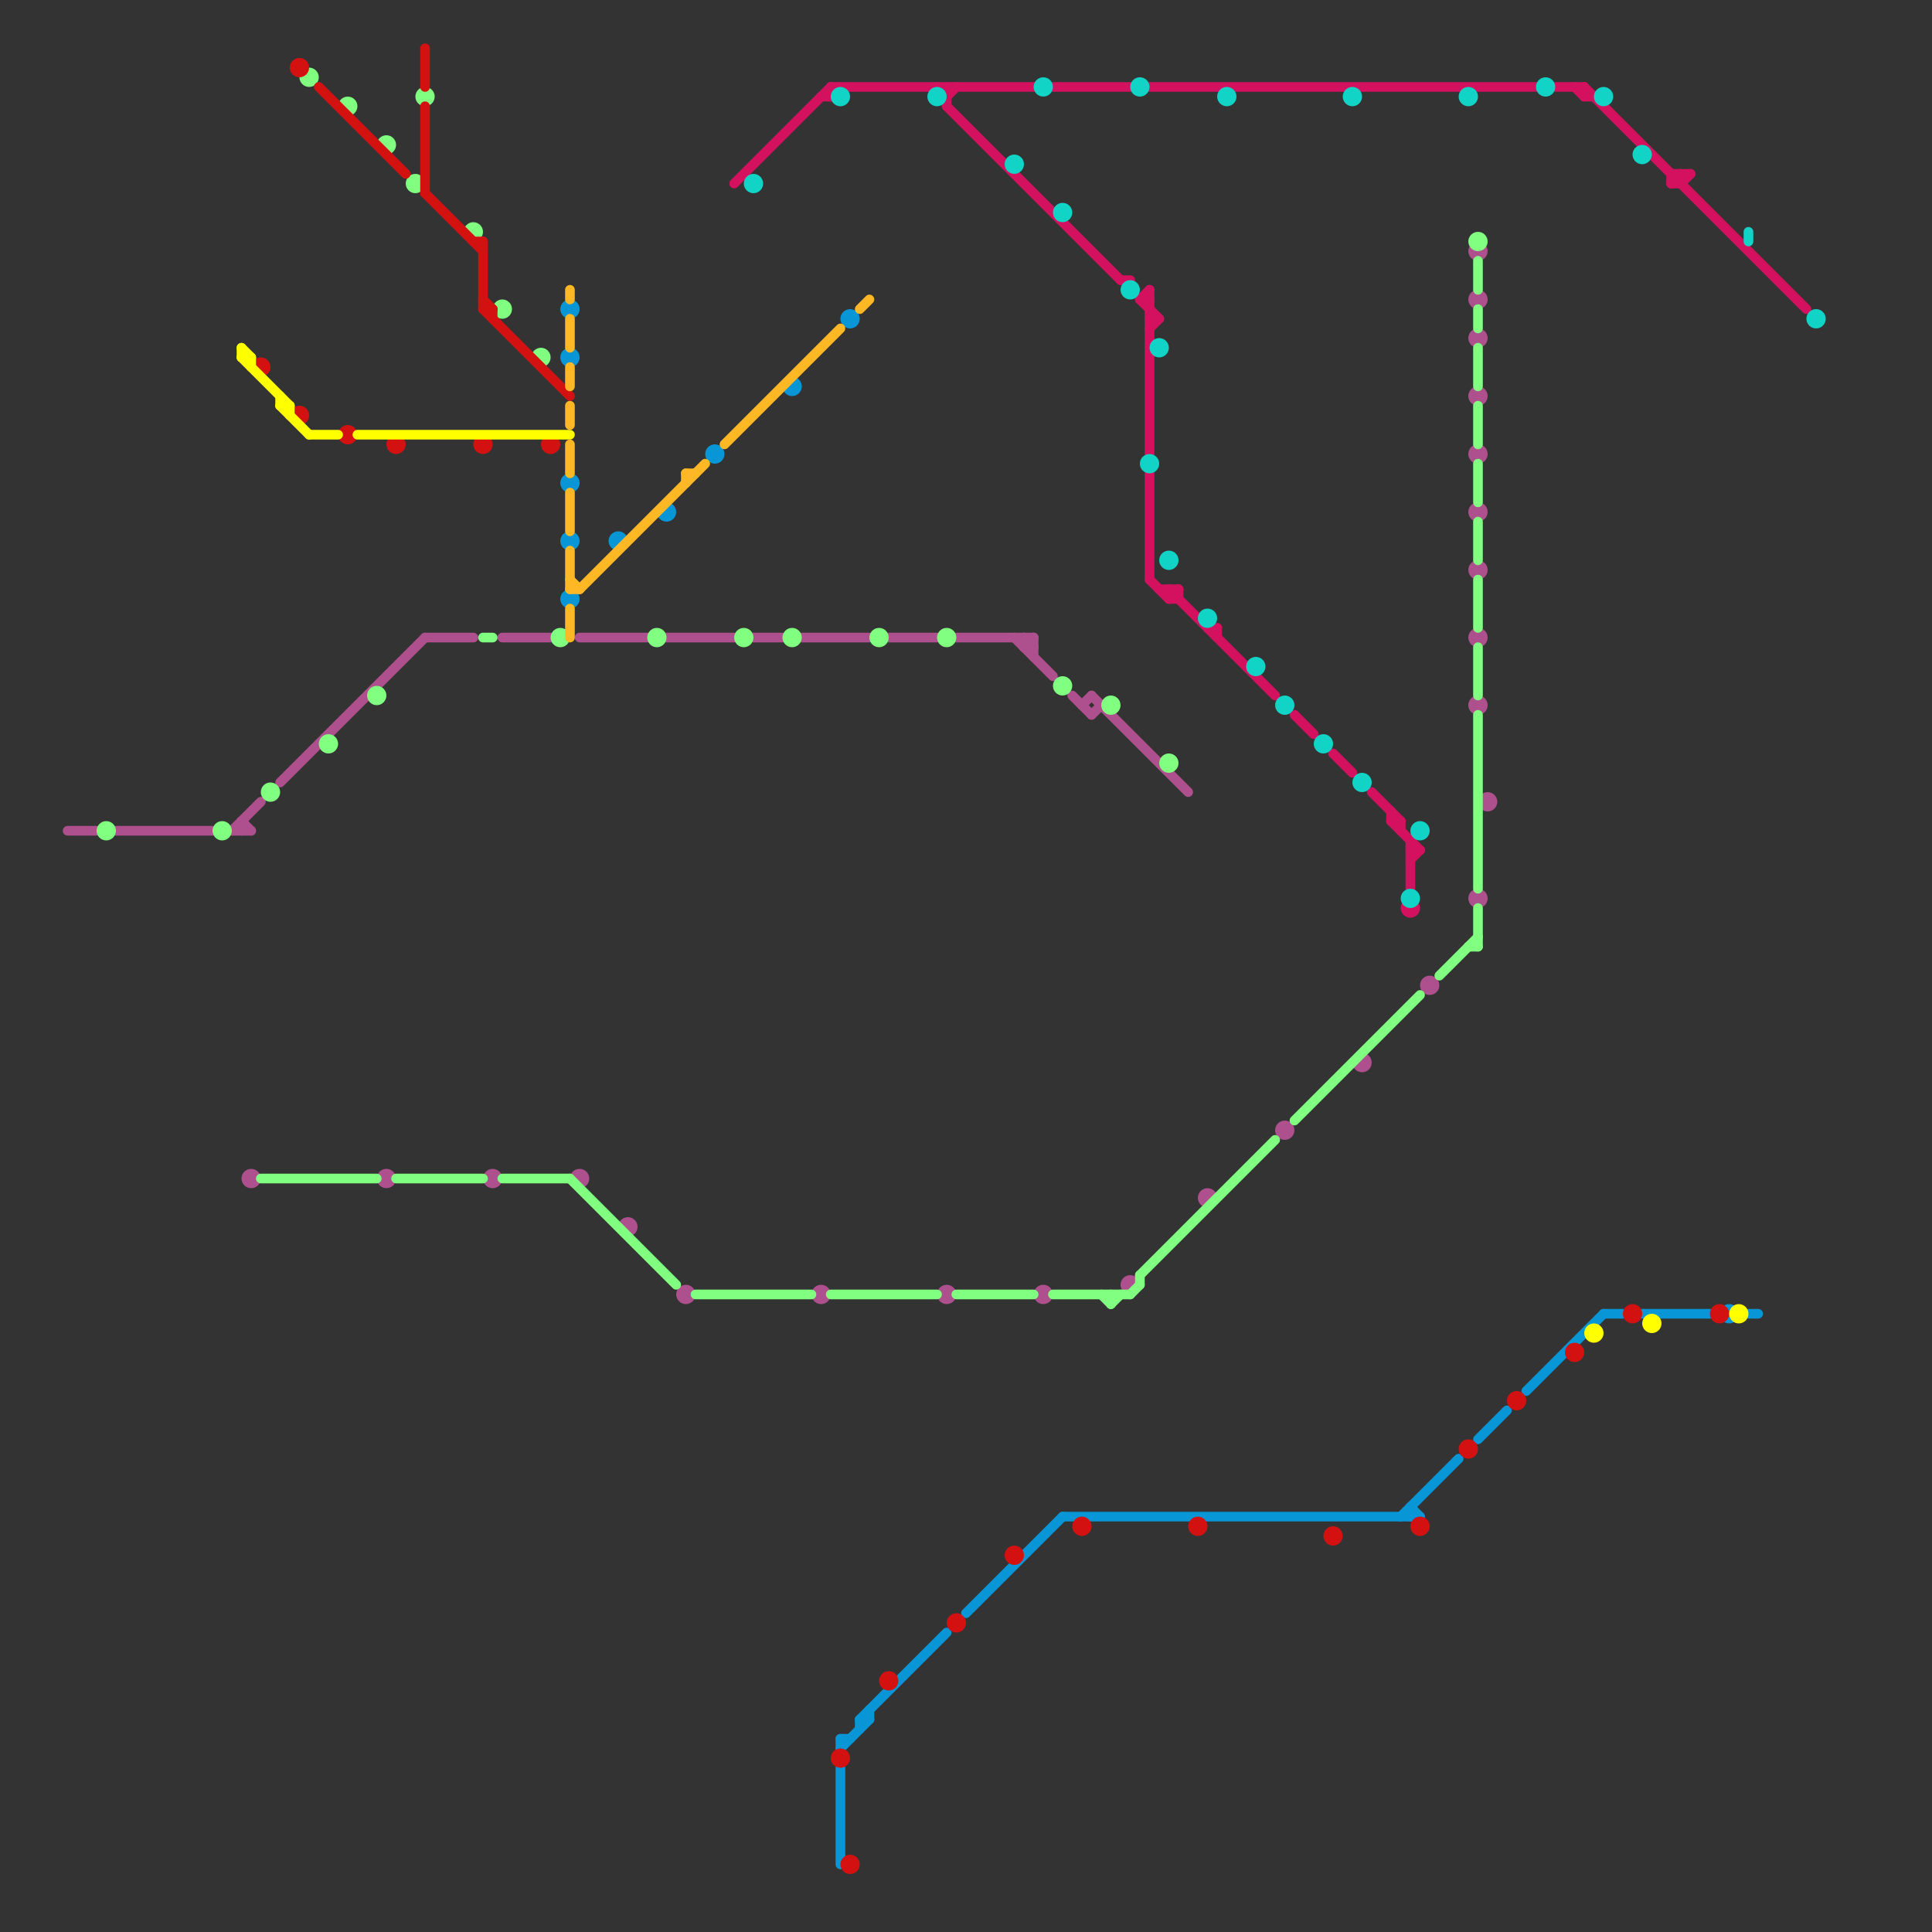 
<svg version="1.1" xmlns="http://www.w3.org/2000/svg" viewBox="0 0 200 200">
<rect x="0" y="0" width="200" height="200" fill="#333333" stroke="none"/>
<style>line { stroke-width: 1; fill: none; stroke-linecap: round; stroke-linejoin: round; } .c0 { stroke: #af508e } .c1 { stroke: #d4115f } .c2 { stroke: #80ff80 } .c3 { stroke: #0896d7 } .c4 { stroke: #d41111 } .c5 { stroke: #11d4c7 } .c6 { stroke: #ffff00 } .c7 { stroke: #feb825 }</style><line class="c0" x1="52" y1="66" x2="57" y2="66"/><line class="c0" x1="105" y1="66" x2="109" y2="70"/><line class="c0" x1="25" y1="85" x2="25" y2="86"/><line class="c0" x1="106" y1="67" x2="107" y2="66"/><line class="c0" x1="113" y1="72" x2="123" y2="82"/><line class="c0" x1="78" y1="66" x2="81" y2="66"/><line class="c0" x1="24" y1="86" x2="27" y2="83"/><line class="c0" x1="106" y1="66" x2="106" y2="67"/><line class="c0" x1="12" y1="86" x2="22" y2="86"/><line class="c0" x1="92" y1="66" x2="97" y2="66"/><line class="c0" x1="99" y1="66" x2="107" y2="66"/><line class="c0" x1="113" y1="74" x2="114" y2="73"/><line class="c0" x1="24" y1="86" x2="26" y2="86"/><line class="c0" x1="29" y1="81" x2="44" y2="66"/><line class="c0" x1="83" y1="66" x2="90" y2="66"/><line class="c0" x1="106" y1="66" x2="107" y2="67"/><line class="c0" x1="7" y1="86" x2="10" y2="86"/><line class="c0" x1="106" y1="67" x2="107" y2="67"/><line class="c0" x1="44" y1="66" x2="49" y2="66"/><line class="c0" x1="112" y1="73" x2="113" y2="72"/><line class="c0" x1="111" y1="72" x2="113" y2="74"/><line class="c0" x1="107" y1="66" x2="107" y2="68"/><line class="c0" x1="25" y1="85" x2="26" y2="86"/><line class="c0" x1="60" y1="66" x2="67" y2="66"/><line class="c0" x1="69" y1="66" x2="76" y2="66"/><circle cx="117" cy="133" r="1" fill="#af508e" /><circle cx="153" cy="31" r="1" fill="#af508e" /><circle cx="85" cy="134" r="1" fill="#af508e" /><circle cx="133" cy="117" r="1" fill="#af508e" /><circle cx="98" cy="134" r="1" fill="#af508e" /><circle cx="125" cy="124" r="1" fill="#af508e" /><circle cx="153" cy="73" r="1" fill="#af508e" /><circle cx="60" cy="122" r="1" fill="#af508e" /><circle cx="51" cy="122" r="1" fill="#af508e" /><circle cx="65" cy="127" r="1" fill="#af508e" /><circle cx="40" cy="122" r="1" fill="#af508e" /><circle cx="141" cy="110" r="1" fill="#af508e" /><circle cx="71" cy="134" r="1" fill="#af508e" /><circle cx="154" cy="83" r="1" fill="#af508e" /><circle cx="153" cy="66" r="1" fill="#af508e" /><circle cx="153" cy="26" r="1" fill="#af508e" /><circle cx="153" cy="93" r="1" fill="#af508e" /><circle cx="153" cy="35" r="1" fill="#af508e" /><circle cx="108" cy="134" r="1" fill="#af508e" /><circle cx="153" cy="41" r="1" fill="#af508e" /><circle cx="26" cy="122" r="1" fill="#af508e" /><circle cx="153" cy="47" r="1" fill="#af508e" /><circle cx="153" cy="53" r="1" fill="#af508e" /><circle cx="148" cy="102" r="1" fill="#af508e" /><circle cx="153" cy="59" r="1" fill="#af508e" /><line class="c1" x1="119" y1="9" x2="159" y2="9"/><line class="c1" x1="119" y1="33" x2="120" y2="33"/><line class="c1" x1="122" y1="61" x2="122" y2="62"/><line class="c1" x1="145" y1="85" x2="145" y2="86"/><line class="c1" x1="146" y1="88" x2="147" y2="88"/><line class="c1" x1="121" y1="62" x2="122" y2="61"/><line class="c1" x1="144" y1="85" x2="145" y2="85"/><line class="c1" x1="164" y1="9" x2="164" y2="10"/><line class="c1" x1="119" y1="34" x2="120" y2="33"/><line class="c1" x1="98" y1="11" x2="116" y2="29"/><line class="c1" x1="142" y1="82" x2="145" y2="85"/><line class="c1" x1="86" y1="9" x2="86" y2="10"/><line class="c1" x1="121" y1="61" x2="121" y2="62"/><line class="c1" x1="119" y1="30" x2="119" y2="47"/><line class="c1" x1="144" y1="85" x2="147" y2="88"/><line class="c1" x1="134" y1="74" x2="136" y2="76"/><line class="c1" x1="174" y1="19" x2="175" y2="18"/><line class="c1" x1="116" y1="29" x2="117" y2="29"/><line class="c1" x1="173" y1="19" x2="174" y2="18"/><line class="c1" x1="98" y1="9" x2="98" y2="11"/><line class="c1" x1="126" y1="65" x2="126" y2="66"/><line class="c1" x1="174" y1="18" x2="174" y2="19"/><line class="c1" x1="144" y1="84" x2="144" y2="85"/><line class="c1" x1="164" y1="9" x2="187" y2="32"/><line class="c1" x1="119" y1="49" x2="119" y2="60"/><line class="c1" x1="146" y1="87" x2="146" y2="92"/><line class="c1" x1="146" y1="89" x2="147" y2="88"/><line class="c1" x1="173" y1="18" x2="173" y2="19"/><line class="c1" x1="138" y1="78" x2="140" y2="80"/><line class="c1" x1="86" y1="10" x2="87" y2="9"/><line class="c1" x1="161" y1="9" x2="164" y2="9"/><line class="c1" x1="98" y1="10" x2="99" y2="9"/><line class="c1" x1="118" y1="31" x2="120" y2="33"/><line class="c1" x1="118" y1="31" x2="119" y2="31"/><line class="c1" x1="85" y1="10" x2="86" y2="10"/><line class="c1" x1="109" y1="9" x2="117" y2="9"/><line class="c1" x1="121" y1="62" x2="122" y2="62"/><line class="c1" x1="164" y1="10" x2="165" y2="10"/><line class="c1" x1="121" y1="61" x2="132" y2="72"/><line class="c1" x1="120" y1="61" x2="122" y2="61"/><line class="c1" x1="119" y1="60" x2="121" y2="62"/><line class="c1" x1="173" y1="18" x2="175" y2="18"/><line class="c1" x1="125" y1="65" x2="126" y2="65"/><line class="c1" x1="163" y1="9" x2="164" y2="10"/><line class="c1" x1="86" y1="9" x2="107" y2="9"/><line class="c1" x1="118" y1="31" x2="119" y2="30"/><line class="c1" x1="97" y1="9" x2="98" y2="10"/><line class="c1" x1="76" y1="19" x2="86" y2="9"/><line class="c1" x1="173" y1="19" x2="174" y2="19"/><circle cx="146" cy="94" r="1" fill="#d4115f" /><line class="c2" x1="134" y1="116" x2="147" y2="103"/><line class="c2" x1="118" y1="132" x2="132" y2="118"/><line class="c2" x1="153" y1="74" x2="153" y2="92"/><line class="c2" x1="153" y1="67" x2="153" y2="72"/><line class="c2" x1="115" y1="135" x2="116" y2="134"/><line class="c2" x1="114" y1="134" x2="115" y2="135"/><line class="c2" x1="152" y1="98" x2="153" y2="98"/><line class="c2" x1="59" y1="122" x2="70" y2="133"/><line class="c2" x1="153" y1="27" x2="153" y2="30"/><line class="c2" x1="153" y1="60" x2="153" y2="65"/><line class="c2" x1="149" y1="101" x2="153" y2="97"/><line class="c2" x1="72" y1="134" x2="84" y2="134"/><line class="c2" x1="153" y1="36" x2="153" y2="40"/><line class="c2" x1="153" y1="48" x2="153" y2="52"/><line class="c2" x1="41" y1="122" x2="50" y2="122"/><line class="c2" x1="153" y1="42" x2="153" y2="46"/><line class="c2" x1="153" y1="32" x2="153" y2="34"/><line class="c2" x1="86" y1="134" x2="97" y2="134"/><line class="c2" x1="115" y1="134" x2="115" y2="135"/><line class="c2" x1="153" y1="94" x2="153" y2="98"/><line class="c2" x1="50" y1="66" x2="51" y2="66"/><line class="c2" x1="118" y1="132" x2="118" y2="133"/><line class="c2" x1="153" y1="54" x2="153" y2="58"/><line class="c2" x1="52" y1="122" x2="59" y2="122"/><line class="c2" x1="109" y1="134" x2="117" y2="134"/><line class="c2" x1="99" y1="134" x2="107" y2="134"/><line class="c2" x1="117" y1="134" x2="118" y2="133"/><line class="c2" x1="27" y1="122" x2="39" y2="122"/><circle cx="77" cy="66" r="1" fill="#80ff80" /><circle cx="153" cy="25" r="1" fill="#80ff80" /><circle cx="34" cy="77" r="1" fill="#80ff80" /><circle cx="23" cy="86" r="1" fill="#80ff80" /><circle cx="28" cy="82" r="1" fill="#80ff80" /><circle cx="56" cy="37" r="1" fill="#80ff80" /><circle cx="68" cy="66" r="1" fill="#80ff80" /><circle cx="39" cy="72" r="1" fill="#80ff80" /><circle cx="110" cy="71" r="1" fill="#80ff80" /><circle cx="98" cy="66" r="1" fill="#80ff80" /><circle cx="44" cy="10" r="1" fill="#80ff80" /><circle cx="32" cy="8" r="1" fill="#80ff80" /><circle cx="52" cy="32" r="1" fill="#80ff80" /><circle cx="115" cy="73" r="1" fill="#80ff80" /><circle cx="11" cy="86" r="1" fill="#80ff80" /><circle cx="49" cy="24" r="1" fill="#80ff80" /><circle cx="40" cy="15" r="1" fill="#80ff80" /><circle cx="58" cy="66" r="1" fill="#80ff80" /><circle cx="36" cy="11" r="1" fill="#80ff80" /><circle cx="91" cy="66" r="1" fill="#80ff80" /><circle cx="121" cy="79" r="1" fill="#80ff80" /><circle cx="82" cy="66" r="1" fill="#80ff80" /><circle cx="43" cy="19" r="1" fill="#80ff80" /><line class="c3" x1="89" y1="178" x2="89" y2="179"/><line class="c3" x1="146" y1="156" x2="146" y2="157"/><line class="c3" x1="90" y1="177" x2="90" y2="178"/><line class="c3" x1="158" y1="144" x2="166" y2="136"/><line class="c3" x1="87" y1="181" x2="90" y2="178"/><line class="c3" x1="100" y1="167" x2="110" y2="157"/><line class="c3" x1="181" y1="136" x2="182" y2="136"/><line class="c3" x1="87" y1="180" x2="88" y2="180"/><line class="c3" x1="146" y1="156" x2="147" y2="157"/><line class="c3" x1="89" y1="178" x2="90" y2="178"/><line class="c3" x1="87" y1="180" x2="87" y2="181"/><line class="c3" x1="145" y1="157" x2="151" y2="151"/><line class="c3" x1="89" y1="178" x2="98" y2="169"/><line class="c3" x1="110" y1="157" x2="147" y2="157"/><line class="c3" x1="166" y1="136" x2="168" y2="136"/><line class="c3" x1="153" y1="149" x2="156" y2="146"/><line class="c3" x1="87" y1="183" x2="87" y2="193"/><line class="c3" x1="170" y1="136" x2="177" y2="136"/><circle cx="88" cy="33" r="1" fill="#0896d7" /><circle cx="64" cy="56" r="1" fill="#0896d7" /><circle cx="69" cy="53" r="1" fill="#0896d7" /><circle cx="59" cy="32" r="1" fill="#0896d7" /><circle cx="59" cy="37" r="1" fill="#0896d7" /><circle cx="59" cy="50" r="1" fill="#0896d7" /><circle cx="59" cy="56" r="1" fill="#0896d7" /><circle cx="179" cy="136" r="1" fill="#0896d7" /><circle cx="82" cy="40" r="1" fill="#0896d7" /><circle cx="74" cy="47" r="1" fill="#0896d7" /><circle cx="59" cy="62" r="1" fill="#0896d7" /><line class="c4" x1="50" y1="25" x2="50" y2="32"/><line class="c4" x1="44" y1="5" x2="44" y2="9"/><line class="c4" x1="44" y1="11" x2="44" y2="20"/><line class="c4" x1="49" y1="25" x2="50" y2="25"/><line class="c4" x1="44" y1="20" x2="50" y2="26"/><line class="c4" x1="50" y1="32" x2="59" y2="41"/><line class="c4" x1="51" y1="32" x2="51" y2="33"/><line class="c4" x1="50" y1="31" x2="51" y2="32"/><line class="c4" x1="33" y1="9" x2="42" y2="18"/><line class="c4" x1="50" y1="32" x2="51" y2="32"/><circle cx="50" cy="46" r="1" fill="#d41111" /><circle cx="41" cy="46" r="1" fill="#d41111" /><circle cx="112" cy="158" r="1" fill="#d41111" /><circle cx="147" cy="158" r="1" fill="#d41111" /><circle cx="178" cy="136" r="1" fill="#d41111" /><circle cx="105" cy="161" r="1" fill="#d41111" /><circle cx="169" cy="136" r="1" fill="#d41111" /><circle cx="31" cy="7" r="1" fill="#d41111" /><circle cx="152" cy="150" r="1" fill="#d41111" /><circle cx="88" cy="193" r="1" fill="#d41111" /><circle cx="31" cy="43" r="1" fill="#d41111" /><circle cx="124" cy="158" r="1" fill="#d41111" /><circle cx="36" cy="45" r="1" fill="#d41111" /><circle cx="87" cy="182" r="1" fill="#d41111" /><circle cx="57" cy="46" r="1" fill="#d41111" /><circle cx="99" cy="168" r="1" fill="#d41111" /><circle cx="157" cy="145" r="1" fill="#d41111" /><circle cx="163" cy="140" r="1" fill="#d41111" /><circle cx="27" cy="38" r="1" fill="#d41111" /><circle cx="92" cy="174" r="1" fill="#d41111" /><circle cx="138" cy="159" r="1" fill="#d41111" /><line class="c5" x1="181" y1="24" x2="181" y2="25"/><circle cx="146" cy="93" r="1" fill="#11d4c7" /><circle cx="120" cy="36" r="1" fill="#11d4c7" /><circle cx="105" cy="17" r="1" fill="#11d4c7" /><circle cx="87" cy="10" r="1" fill="#11d4c7" /><circle cx="166" cy="10" r="1" fill="#11d4c7" /><circle cx="188" cy="33" r="1" fill="#11d4c7" /><circle cx="141" cy="81" r="1" fill="#11d4c7" /><circle cx="125" cy="64" r="1" fill="#11d4c7" /><circle cx="78" cy="19" r="1" fill="#11d4c7" /><circle cx="160" cy="9" r="1" fill="#11d4c7" /><circle cx="118" cy="9" r="1" fill="#11d4c7" /><circle cx="130" cy="69" r="1" fill="#11d4c7" /><circle cx="147" cy="86" r="1" fill="#11d4c7" /><circle cx="117" cy="30" r="1" fill="#11d4c7" /><circle cx="127" cy="10" r="1" fill="#11d4c7" /><circle cx="121" cy="58" r="1" fill="#11d4c7" /><circle cx="137" cy="77" r="1" fill="#11d4c7" /><circle cx="140" cy="10" r="1" fill="#11d4c7" /><circle cx="97" cy="10" r="1" fill="#11d4c7" /><circle cx="170" cy="16" r="1" fill="#11d4c7" /><circle cx="152" cy="10" r="1" fill="#11d4c7" /><circle cx="108" cy="9" r="1" fill="#11d4c7" /><circle cx="119" cy="48" r="1" fill="#11d4c7" /><circle cx="133" cy="73" r="1" fill="#11d4c7" /><circle cx="110" cy="22" r="1" fill="#11d4c7" /><line class="c6" x1="29" y1="42" x2="32" y2="45"/><line class="c6" x1="25" y1="36" x2="26" y2="37"/><line class="c6" x1="26" y1="37" x2="26" y2="38"/><line class="c6" x1="30" y1="42" x2="30" y2="43"/><line class="c6" x1="29" y1="41" x2="29" y2="42"/><line class="c6" x1="25" y1="36" x2="25" y2="37"/><line class="c6" x1="25" y1="37" x2="30" y2="42"/><line class="c6" x1="25" y1="37" x2="26" y2="37"/><line class="c6" x1="32" y1="45" x2="35" y2="45"/><line class="c6" x1="29" y1="42" x2="30" y2="42"/><line class="c6" x1="37" y1="45" x2="59" y2="45"/><circle cx="165" cy="138" r="1" fill="#ffff00" /><circle cx="171" cy="137" r="1" fill="#ffff00" /><circle cx="180" cy="136" r="1" fill="#ffff00" /><line class="c7" x1="59" y1="42" x2="59" y2="44"/><line class="c7" x1="59" y1="30" x2="59" y2="31"/><line class="c7" x1="59" y1="63" x2="59" y2="66"/><line class="c7" x1="71" y1="49" x2="72" y2="49"/><line class="c7" x1="59" y1="61" x2="60" y2="61"/><line class="c7" x1="75" y1="46" x2="87" y2="34"/><line class="c7" x1="89" y1="32" x2="90" y2="31"/><line class="c7" x1="59" y1="46" x2="59" y2="49"/><line class="c7" x1="59" y1="51" x2="59" y2="55"/><line class="c7" x1="59" y1="33" x2="59" y2="36"/><line class="c7" x1="59" y1="60" x2="60" y2="61"/><line class="c7" x1="60" y1="61" x2="73" y2="48"/><line class="c7" x1="59" y1="57" x2="59" y2="61"/><line class="c7" x1="71" y1="49" x2="71" y2="50"/><line class="c7" x1="59" y1="38" x2="59" y2="40"/>


</svg>

